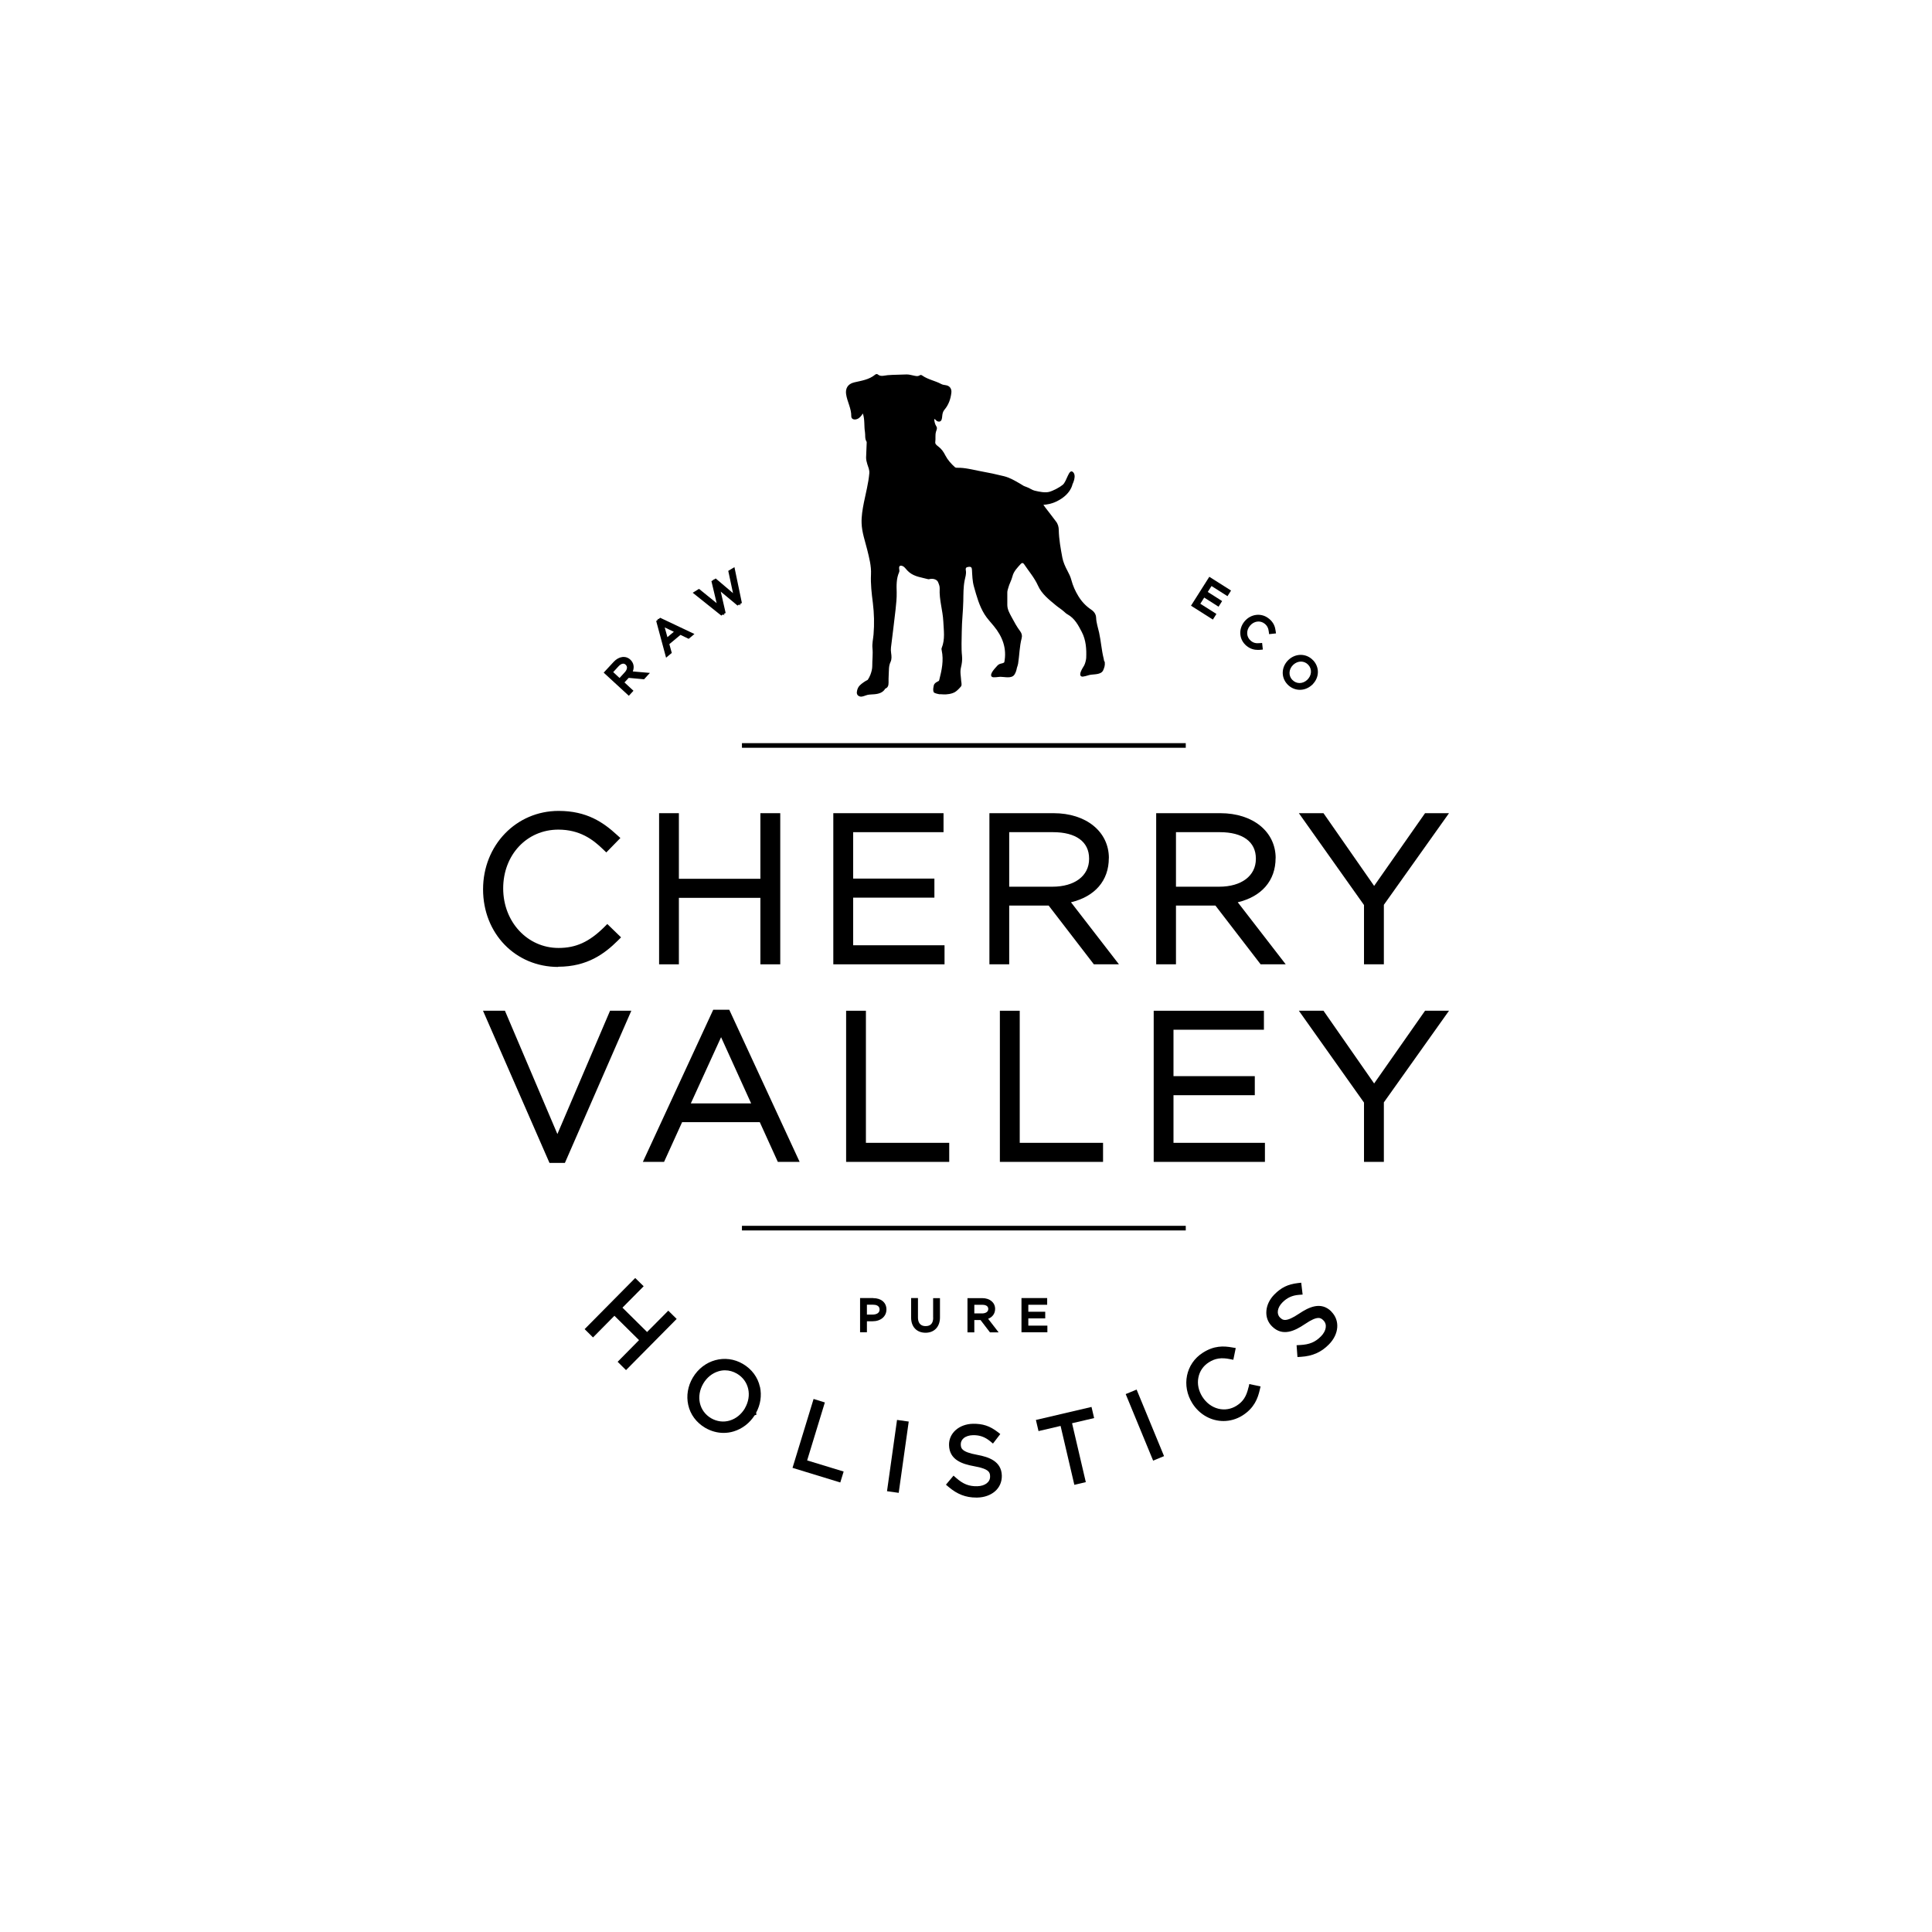 <?xml version="1.0" encoding="UTF-8"?><svg id="Layer_1" xmlns="http://www.w3.org/2000/svg" viewBox="0 0 288 288"><defs><style>.cls-1,.cls-2{stroke-width:0px;}.cls-2{fill-rule:evenodd;}</style></defs><path class="cls-2" d="m164.72,98.8c-.03-.15-.18-.32-.17-.48,0-.06-.02-.13-.04-.2-.31-1.26-.39-2.56-.67-3.83-.16-.72-.41-1.43-.44-2.18-.02-.56-.3-.94-.76-1.25-.77-.52-1.4-1.19-1.88-1.98-.47-.76-.83-1.57-1.06-2.44-.12-.47-.34-.91-.57-1.34-.34-.64-.64-1.3-.77-1.99-.25-1.35-.5-2.7-.53-4.09,0-.46-.12-.93-.44-1.32-.54-.69-1.05-1.41-1.6-2.09-.09-.11-.17-.24-.25-.36.51-.03,1.2-.14,1.91-.48,2.19-1.03,2.42-2.57,2.42-2.57,0,0,.71-1.36.03-1.87-.59-.43-.87,1.44-1.48,1.94-.44.37-1.4.88-2.01,1.05-.6.16-1.43,0-2.18-.18-.47-.12-.65-.34-1.12-.51-.15-.05-.32-.12-.49-.19-.19-.11-.37-.23-.56-.34-.76-.44-1.52-.89-2.38-1.11-1.16-.29-2.34-.54-3.52-.75-1.17-.21-2.31-.55-3.52-.51-.09,0-.2-.02-.27-.07-.57-.51-1.09-1.09-1.43-1.74-.28-.56-.59-1.01-1.09-1.38-.2-.15-.47-.35-.43-.63.08-.52-.04-1.04.11-1.56.07-.24.23-.52.06-.78-.22-.34-.3-.71-.33-1.11.2.04.27.23.42.31.34.17.62.07.71-.3.04-.16.06-.32.07-.48.03-.33.11-.65.32-.9.63-.74.93-1.6,1.04-2.55.07-.58-.24-1.04-.84-1.12-.24-.03-.49-.07-.7-.19-.9-.48-1.95-.65-2.8-1.25-.1-.07-.23-.12-.34-.05-.32.22-.64.12-.97.05-.35-.07-.72-.18-1.07-.16-.93.05-1.86.03-2.79.11-.49.04-1.01.27-1.47-.12-.1-.09-.27-.05-.38.04-.9.75-2.04.9-3.11,1.15-1.04.24-1.33.98-1.22,1.76.16,1.12.79,2.12.77,3.29,0,.43.42.58.86.42.39-.14.62-.46.87-.83.31.95.16,1.86.31,2.75.08.48-.05.99.23,1.43.03.04.03.1.03.15-.03.75-.07,1.49-.09,2.24,0,.34.08.65.18.98.14.43.34.86.3,1.36-.13,1.49-.52,2.92-.81,4.37-.2,1.02-.38,2.04-.34,3.09.05,1.36.51,2.62.83,3.91.3,1.22.63,2.45.57,3.7-.07,1.45.1,2.86.28,4.27.19,1.56.23,3.12.1,4.69-.06.68-.23,1.38-.16,2.05.09.9-.04,1.78-.03,2.66,0,.43-.12.88-.28,1.3-.1.27-.24.51-.39.75-.19.09-.38.21-.59.35-.49.35-.83.59-.99,1.2-.11.41-.08.8.43.94.34.09.81-.18,1.14-.25.33-.06.68-.06,1.01-.09.71-.06,1.29-.28,1.6-.83.36-.14.51-.42.5-.91,0-.38-.01-.76.02-1.13.05-.65-.03-1.31.27-1.93.2-.42.16-.89.09-1.36-.04-.26-.05-.54-.02-.81.22-1.88.48-3.75.68-5.62.09-.87.19-1.73.17-2.62-.03-.99-.06-2.01.35-2.95.07-.15.06-.31.03-.48-.03-.18-.04-.41.1-.49.17-.09.4,0,.56.11.13.1.24.22.34.34.14.18.31.34.48.49.81.68,1.85.77,2.82,1.04.12.03.26-.03.4-.05.47-.05.94.14,1.08.47.13.31.27.64.25.97-.09,1.67.46,3.26.54,4.9.06,1.33.29,2.67-.24,3.96-.05.12-.03.24,0,.36.32,1.5.01,2.94-.36,4.39-.01.05-.03.1-.05.15-.27.14-.54.27-.69.49-.13.21-.28,1.07-.03,1.27.11.09.63.23.77.24.2,0,.4,0,.59.02.54.03,1.25-.06,1.74-.34.3-.17.7-.59.92-.86h-.03c.1-.05.11-.18.09-.47,0-.09-.03-.19-.04-.28-.03-.68-.21-1.37-.04-2.05.14-.57.22-1.15.16-1.72-.13-1.21-.05-2.43-.04-3.64.01-1.52.2-3.04.23-4.57.02-1.02,0-2.05.2-3.06.1-.49.27-.96.18-1.48-.07-.39.05-.5.43-.54.35-.04.46.09.48.44.05.84.06,1.69.3,2.52.4,1.42.78,2.84,1.57,4.11.4.65.93,1.19,1.4,1.77,1.29,1.57,1.96,3.34,1.55,5.39-.14.14-.38.16-.56.21-.29.08-.42.22-.61.44-.2.23-1.12,1.16-.68,1.51.21.17,1,0,1.26,0,.65,0,1.67.31,2.1-.32.2-.3.31-.67.37-1.01.07-.21.14-.42.18-.63.2-1.26.2-2.55.53-3.8.1-.38.01-.72-.22-1.03-.51-.67-.9-1.41-1.3-2.15-.3-.56-.62-1.12-.62-1.78,0-.62,0-1.24,0-1.86,0-.23.08-.44.14-.66.15-.6.48-1.13.63-1.74.18-.74.74-1.3,1.25-1.86.15-.17.34-.16.47.04.71,1.06,1.55,2.02,2.09,3.22.54,1.22,1.63,2.07,2.64,2.91.38.32.83.59,1.21.93.17.15.34.32.54.43,1.07.58,1.61,1.62,2.13,2.62.63,1.21.72,2.55.66,3.9-.02.3-.17.88-.32,1.13-.15.26-.9,1.34-.4,1.6.24.13.98-.17,1.24-.22.64-.13,1.69,0,2.01-.69.15-.33.32-.81.22-1.15h0Z"/><path class="cls-1" d="m93.96,98.33c-.69-.64-1.71-.5-2.48.33l-1.49,1.61,3.75,3.45.69-.75-1.34-1.24.63-.68,2.29.21.87-.95-2.55-.22c.26-.65.13-1.3-.38-1.77Zm-1.6,2.74l-.95-.88.78-.85c.21-.23.43-.37.63-.4.17-.03.31.02.45.15h0c.14.14.21.3.19.49-.02.21-.14.44-.34.65l-.77.84Z"/><path class="cls-1" d="m98.15,92.3l-.13-.06.04.14-.24.2,1.47,5.46.85-.71-.36-1.31,1.66-1.38,1.22.59.86-.72-5.11-2.42-.25.21Zm2.3,1.88l-.96.8-.4-1.45,1.36.65Z"/><polygon class="cls-1" points="109.48 84.54 108.56 85.1 109.27 88.42 106.69 86.23 106.4 86.42 106.3 86.34 106.33 86.46 106.05 86.63 106.83 89.91 104.2 87.78 103.26 88.36 107.52 91.76 107.8 91.59 107.98 91.73 107.93 91.51 108.17 91.37 107.44 88.19 109.94 90.27 110.2 90.11 110.37 90.26 110.33 90.04 110.59 89.88 109.48 84.54"/><polygon class="cls-1" points="177.54 90.29 180.8 92.36 181.33 91.52 178.93 90 179.51 89.08 181.65 90.44 182.18 89.6 180.04 88.24 180.6 87.36 182.98 88.87 183.51 88.03 180.27 85.98 177.54 90.29"/><path class="cls-1" d="m189.15,92.22c-1.1-.91-2.7-.72-3.64.42-.46.56-.68,1.25-.61,1.94.06.66.39,1.26.91,1.69.6.49,1.18.61,1.7.61.13,0,.26,0,.39-.02l.35-.03-.11-.99-.34.03c-.59.06-.98-.04-1.35-.36-.3-.25-.49-.6-.53-.99-.04-.43.1-.87.41-1.24.59-.71,1.53-.84,2.2-.3.37.3.55.66.61,1.21l.04.34,1.03-.11-.05-.35c-.08-.6-.26-1.25-1-1.85Z"/><path class="cls-1" d="m195.75,98.44c-.49-.53-1.15-.82-1.85-.82h0c-.67,0-1.31.26-1.82.74-.5.47-.81,1.09-.86,1.75-.05.69.19,1.37.69,1.9.51.54,1.18.82,1.86.82.61,0,1.22-.22,1.73-.66l.18-.15v-.02c1-1.02,1.04-2.52.08-3.56Zm-3.12,2.9c-.59-.64-.53-1.6.16-2.25.34-.31.74-.47,1.14-.47s.79.16,1.09.48c.29.31.43.71.4,1.12-.03.42-.23.81-.55,1.12h0c-.68.64-1.63.64-2.23,0Z"/><path class="cls-1" d="m83.2,144.11c4.36,0,6.94-1.96,8.88-3.88l.5-.5-2.05-1.99-.48.48c-2.23,2.2-4.2,3.09-6.79,3.09-4.63,0-8.25-3.88-8.25-8.88s3.53-8.76,8.22-8.76c3.2,0,5.16,1.47,6.65,2.92l.5.48,2.1-2.15-.53-.48c-2.02-1.85-4.47-3.56-8.68-3.56-6.32,0-11.26,5.11-11.26,11.69s4.82,11.57,11.2,11.57Z"/><polygon class="cls-1" points="101.2 133.84 113.35 133.84 113.35 143.75 116.31 143.75 116.31 121.22 113.35 121.22 113.35 131 101.2 131 101.2 121.22 98.25 121.22 98.25 143.75 101.2 143.75 101.2 133.84"/><polygon class="cls-1" points="140.8 140.91 127.18 140.91 127.18 133.81 139.29 133.81 139.29 130.97 127.18 130.97 127.18 124.05 140.65 124.05 140.65 121.22 124.22 121.22 124.22 143.75 140.8 143.75 140.8 140.91"/><path class="cls-1" d="m165.3,127.92c0-3.95-3.39-6.7-8.24-6.7h-9.57v22.53h2.95v-8.76h5.88l6.74,8.76h3.74l-7.15-9.25c3.56-.85,5.64-3.22,5.64-6.58Zm-14.86-3.87h6.53c3.42,0,5.38,1.43,5.38,3.93v.06c0,2.52-2.15,4.14-5.47,4.14h-6.44v-8.13Z"/><path class="cls-1" d="m190.16,127.92c0-3.95-3.39-6.7-8.24-6.7h-9.57v22.53h2.95v-8.76h5.88l6.74,8.76h3.74l-7.15-9.25c3.56-.85,5.64-3.22,5.64-6.58Zm-14.86-3.87h6.53c3.42,0,5.38,1.43,5.38,3.93v.06c0,2.52-2.15,4.14-5.47,4.14h-6.44v-8.13Z"/><polygon class="cls-1" points="203.33 143.75 206.29 143.75 206.29 134.88 216 121.22 212.43 121.22 204.84 132.06 197.29 121.22 193.62 121.22 203.33 134.91 203.33 143.75"/><polygon class="cls-1" points="83.09 169.05 75.27 150.67 72 150.67 81.91 173.35 84.21 173.35 94.11 150.67 90.94 150.67 83.09 169.05"/><path class="cls-1" d="m106.32,150.52l-10.49,22.68h3.16l2.69-5.92h11.58l2.69,5.92h3.25l-10.49-22.68h-2.4Zm-3.34,13.96l4.51-9.87,4.48,9.87h-8.99Z"/><polygon class="cls-1" points="129.08 150.67 126.13 150.67 126.13 173.2 141.5 173.2 141.5 170.36 129.08 170.36 129.08 150.67"/><polygon class="cls-1" points="152.01 150.67 149.05 150.67 149.05 173.2 164.43 173.2 164.43 170.36 152.01 170.36 152.01 150.67"/><polygon class="cls-1" points="174.93 163.26 187.05 163.26 187.05 160.42 174.93 160.42 174.93 153.5 188.41 153.5 188.41 150.67 171.98 150.67 171.98 173.2 188.56 173.2 188.56 170.36 174.93 170.36 174.93 163.26"/><polygon class="cls-1" points="204.84 161.51 197.29 150.67 193.62 150.67 203.33 164.36 203.33 173.2 206.29 173.2 206.29 164.33 216 150.67 212.43 150.67 204.84 161.51"/><polygon class="cls-1" points="96.46 198.56 92.79 194.93 95.95 191.74 94.69 190.51 87.15 198.13 88.4 199.37 91.59 196.14 95.26 199.77 92.07 203 93.32 204.24 100.87 196.61 99.62 195.38 96.46 198.56"/><path class="cls-1" d="m113.28,206.74c-.31-1.43-1.21-2.64-2.53-3.42-2.61-1.54-5.89-.64-7.48,2.05-.74,1.25-.98,2.69-.68,4.05.31,1.43,1.21,2.64,2.53,3.42.86.5,1.8.76,2.74.76.5,0,1.01-.07,1.5-.22,1.29-.39,2.39-1.24,3.13-2.4l.28-.1-.06-.28c.66-1.21.86-2.57.58-3.87Zm-4.5,5.02c-.93.28-1.92.15-2.78-.35-1.78-1.05-2.28-3.26-1.16-5.17.53-.9,1.33-1.54,2.25-1.82.32-.1.65-.15.98-.15.62,0,1.23.17,1.79.5,1.78,1.05,2.28,3.26,1.18,5.15v.02c-.54.9-1.34,1.55-2.27,1.82Z"/><polygon class="cls-1" points="122.96 209.06 121.28 208.54 118.14 218.81 125.26 220.99 125.76 219.36 120.32 217.7 122.96 209.06"/><rect class="cls-1" x="128.47" y="216.21" width="10.73" height="1.76" transform="translate(-99.76 319.42) rotate(-82)"/><path class="cls-1" d="m145.67,216.87c-2.42-.44-2.43-1.03-2.45-1.58,0-.34.14-.65.43-.9.33-.28.83-.44,1.39-.45,1-.02,1.78.26,2.57.91l.41.34,1.09-1.42-.41-.32c-1.16-.89-2.21-1.23-3.67-1.21-2.07.05-3.6,1.4-3.56,3.18.05,2.19,1.93,2.82,3.76,3.15,2.33.41,2.35.99,2.36,1.53.02.83-.76,1.42-1.9,1.45-1.25.03-2.11-.32-3.15-1.23l-.4-.35-1.13,1.35.39.33c1.28,1.09,2.56,1.59,4.11,1.59.06,0,.12,0,.18,0,1.03-.02,1.95-.35,2.61-.91.69-.59,1.06-1.42,1.04-2.36-.05-2.17-1.99-2.79-3.67-3.1Z"/><polygon class="cls-1" points="162.71 209.73 154.42 211.67 154.81 213.33 158.1 212.56 160.15 221.34 161.86 220.94 159.81 212.16 163.1 211.39 162.71 209.73"/><rect class="cls-1" x="169.79" y="207.06" width="1.76" height="10.73" transform="translate(-68.1 81.12) rotate(-22.41)"/><path class="cls-1" d="m186.11,206.81c-.31,1.36-.81,2.13-1.78,2.74-.82.52-1.79.68-2.73.44-.95-.24-1.79-.87-2.37-1.78-.56-.89-.78-1.9-.59-2.85.18-.95.73-1.76,1.56-2.28.93-.6,1.87-.74,3.14-.48l.51.1.36-1.75-.53-.09c-1.28-.23-2.69-.29-4.38.79-2.54,1.62-3.22,4.93-1.54,7.57,1.08,1.69,2.83,2.61,4.62,2.61.97,0,1.95-.27,2.84-.83,1.75-1.11,2.28-2.55,2.57-3.81l.12-.52-1.68-.35-.11.5Z"/><path class="cls-1" d="m198.45,195.49c-1.55-1.53-3.37-.62-4.79.33-2.04,1.37-2.47.95-2.86.57-.54-.53-.39-1.47.36-2.23.7-.71,1.46-1.06,2.48-1.14l.54-.04-.21-1.77-.52.06c-1.45.17-2.46.66-3.48,1.69-.69.7-1.12,1.56-1.19,2.43-.08.89.21,1.72.85,2.34,1.56,1.54,3.35.69,4.89-.35,1.96-1.33,2.38-.92,2.76-.55.59.58.44,1.55-.35,2.36-.86.88-1.74,1.24-3.12,1.31l-.53.03.13,1.76.51-.03c1.74-.11,3.03-.68,4.18-1.85,1.52-1.54,1.67-3.59.35-4.9Z"/><path class="cls-1" d="m130.16,193.5h-1.95v5.1h1.02v-1.64h.84c1.22,0,2.07-.72,2.07-1.76s-.8-1.69-1.98-1.69Zm-.93.99h.9c.37,0,.99.09.99.72h0c0,.56-.53.75-1.03.75h-.86v-1.47Z"/><path class="cls-1" d="m139.11,196.42c0,.84-.38,1.26-1.12,1.26-.95,0-1.15-.7-1.15-1.29v-2.89h-1.02v2.92c0,1.37.84,2.25,2.15,2.25s2.15-.9,2.15-2.28v-2.88h-1.02v2.92Z"/><path class="cls-1" d="m145.24,196.78h.93l1.4,1.83h1.29l-1.56-2.02c.65-.25,1.04-.78,1.04-1.48,0-.94-.79-1.6-1.92-1.6h-2.2v5.1h1.02v-1.83Zm0-2.28h1.16c.34,0,.92.08.92.62h0c0,.5-.49.67-.94.67h-1.14v-1.29Z"/><polygon class="cls-1" points="156.13 197.61 153.29 197.61 153.29 196.53 155.81 196.53 155.81 195.54 153.29 195.54 153.29 194.5 156.1 194.5 156.1 193.5 152.27 193.5 152.27 198.6 156.13 198.6 156.13 197.61"/><rect class="cls-1" x="110.6" y="110.78" width="66.16" height=".69"/><rect class="cls-1" x="110.6" y="182.73" width="66.16" height=".69"/></svg>